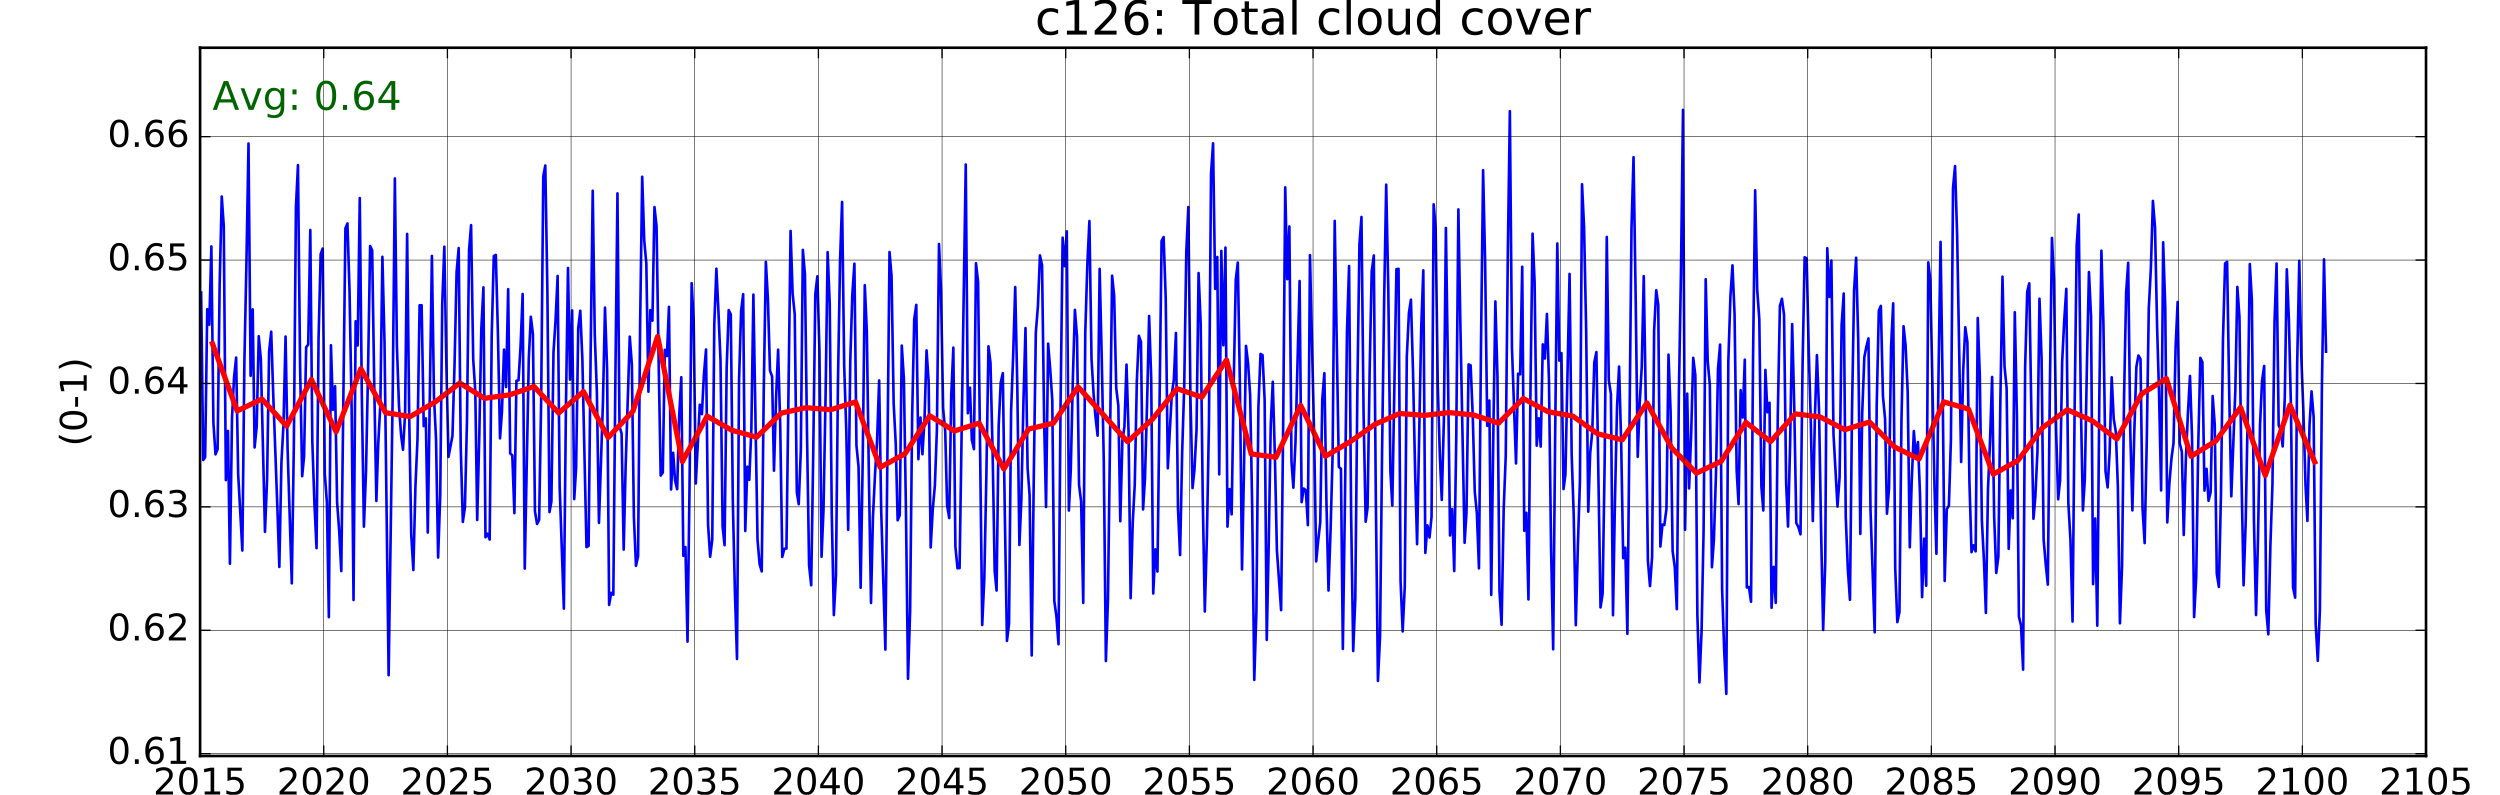 <?xml version="1.0" encoding="utf-8" standalone="no"?>
<!DOCTYPE svg PUBLIC "-//W3C//DTD SVG 1.1//EN"
  "http://www.w3.org/Graphics/SVG/1.1/DTD/svg11.dtd">
<!-- Created with matplotlib (http://matplotlib.org/) -->
<svg height="302pt" version="1.1" viewBox="0 0 950 302" width="950pt" xmlns="http://www.w3.org/2000/svg" xmlns:xlink="http://www.w3.org/1999/xlink">
 <defs>
  <style type="text/css">
*{stroke-linecap:butt;stroke-linejoin:round;stroke-miterlimit:100000;}
  </style>
 </defs>
 <g id="figure_1">
  <g id="patch_1">
   <path d="M 0 302.4 
L 950.4 302.4 
L 950.4 0 
L 0 0 
z
" style="fill:#ffffff;"/>
  </g>
  <g id="axes_1">
   <g id="patch_2">
    <path d="M 76.032 287.28 
L 921.888 287.28 
L 921.888 18.144 
L 76.032 18.144 
z
" style="fill:#ffffff;"/>
   </g>
   <g id="line2d_1">
    <path clip-path="url(#p9c4654f7d8)" d="M 76.431 111.151 
L 77.229 174.798 
L 77.95 173.792 
L 78.749 117.493 
L 79.521 123.388 
L 80.319 93.645 
L 81.092 160.552 
L 81.89 172.653 
L 82.688 170.72 
L 83.461 108.356 
L 84.259 74.677 
L 85.031 85.885 
L 85.828 182.447 
L 86.624 163.755 
L 87.369 214.216 
L 88.165 158.768 
L 88.936 143.463 
L 89.732 135.888 
L 90.502 180.093 
L 92.094 209.198 
L 92.864 137.695 
L 93.66 98.958 
L 94.431 54.538 
L 95.228 142.794 
L 96.026 117.576 
L 96.747 170.038 
L 97.545 162.083 
L 98.318 127.752 
L 99.116 136.383 
L 100.687 202.094 
L 101.485 182.425 
L 102.257 133.578 
L 103.056 126.025 
L 103.828 149.927 
L 105.425 193.606 
L 106.146 215.427 
L 106.944 175.713 
L 107.716 161.463 
L 108.514 127.887 
L 109.287 170.582 
L 110.883 221.674 
L 111.656 169.106 
L 112.454 78.642 
L 113.226 62.729 
L 114.025 138.632 
L 114.823 180.963 
L 115.544 173.511 
L 116.342 131.94 
L 117.115 130.954 
L 117.913 87.404 
L 118.685 167.881 
L 119.484 191.447 
L 120.282 208.297 
L 121.054 128.624 
L 121.852 96.552 
L 122.625 94.45 
L 123.422 180.051 
L 124.218 190.923 
L 124.963 234.514 
L 125.759 131.2 
L 126.529 155.717 
L 127.325 146.735 
L 128.096 190.783 
L 128.892 201.794 
L 129.688 217.004 
L 131.254 86.783 
L 132.024 84.894 
L 132.822 110.575 
L 133.62 155.569 
L 134.341 227.992 
L 135.139 122.085 
L 135.911 131.293 
L 136.71 75.265 
L 137.482 149.482 
L 138.28 200.124 
L 139.079 179.32 
L 139.851 141.228 
L 140.649 93.482 
L 141.422 95.129 
L 142.22 146.796 
L 143.018 190.357 
L 143.739 168.396 
L 144.537 153.641 
L 145.31 97.586 
L 146.108 129.825 
L 147.679 256.584 
L 149.249 147.787 
L 150.048 67.803 
L 150.82 131.411 
L 151.618 154.349 
L 152.417 165.36 
L 153.138 170.922 
L 153.936 157.286 
L 154.708 88.887 
L 155.506 159.056 
L 156.279 203.334 
L 157.077 216.61 
L 157.875 184.503 
L 158.648 166.941 
L 159.446 116.02 
L 160.218 115.992 
L 161.016 161.933 
L 161.812 158.99 
L 162.556 202.357 
L 164.123 97.251 
L 164.919 150.958 
L 165.689 166.78 
L 166.485 211.857 
L 167.281 188.467 
L 168.052 115.442 
L 168.848 93.747 
L 169.618 138.446 
L 170.415 173.642 
L 171.934 165.669 
L 172.733 138.319 
L 173.505 103.384 
L 174.303 94.263 
L 175.076 169.998 
L 175.874 198.333 
L 176.672 192.756 
L 177.445 160.2 
L 178.243 95.087 
L 179.015 85.556 
L 179.814 136.419 
L 180.612 148.722 
L 181.333 197.597 
L 182.131 165.587 
L 182.903 124.947 
L 183.702 109.191 
L 184.474 204.145 
L 185.272 202.797 
L 186.071 205.027 
L 186.843 127.765 
L 187.641 97.302 
L 188.414 96.863 
L 189.212 126.845 
L 190.01 166.571 
L 190.731 156.496 
L 191.529 132.849 
L 192.302 147.067 
L 193.1 109.873 
L 193.872 172.282 
L 194.671 173.032 
L 195.469 194.987 
L 196.241 144.72 
L 197.04 144.505 
L 197.812 131.553 
L 198.609 111.71 
L 199.405 216.067 
L 200.946 136.042 
L 201.716 120.362 
L 202.512 127.01 
L 203.283 194.285 
L 204.079 199.102 
L 204.875 197.546 
L 205.645 151.673 
L 206.441 67.035 
L 207.212 62.895 
L 208.009 110.793 
L 208.807 194.579 
L 209.528 190.586 
L 210.326 133.801 
L 211.099 121.91 
L 211.897 104.862 
L 212.669 184.898 
L 214.266 231.276 
L 215.038 155.928 
L 215.836 101.825 
L 216.609 144.251 
L 217.407 117.968 
L 218.205 189.652 
L 218.926 177.764 
L 219.725 124.725 
L 220.497 118.09 
L 221.295 136.286 
L 222.866 207.895 
L 223.664 207.426 
L 224.437 134.722 
L 225.235 72.488 
L 226.007 127.07 
L 226.806 148.863 
L 227.604 198.701 
L 229.123 152.586 
L 229.895 116.883 
L 230.694 140.163 
L 231.466 229.863 
L 232.264 225.286 
L 233.063 225.99 
L 233.835 144.508 
L 234.633 73.486 
L 235.406 162 
L 236.203 164.731 
L 236.999 208.846 
L 237.744 177.205 
L 239.31 127.93 
L 240.106 138.539 
L 240.876 196.507 
L 241.672 215.012 
L 242.468 211.326 
L 243.239 123.847 
L 244.035 67.169 
L 244.805 91.338 
L 245.602 100.097 
L 246.401 148.85 
L 247.122 117.843 
L 247.92 121.876 
L 248.692 78.687 
L 249.49 85.924 
L 250.263 136.235 
L 251.061 180.713 
L 251.859 179.564 
L 252.632 132.942 
L 253.43 135.302 
L 254.202 116.595 
L 255.001 186.009 
L 255.799 172.056 
L 256.52 182.53 
L 257.318 185.888 
L 258.091 157.996 
L 258.889 143.342 
L 259.661 211.202 
L 260.46 207.882 
L 261.258 243.819 
L 262.03 183.955 
L 262.828 107.602 
L 263.601 122.3 
L 264.399 183.722 
L 265.918 153.798 
L 266.717 157.371 
L 267.489 142.388 
L 268.287 132.814 
L 269.06 199.227 
L 269.858 211.558 
L 270.656 205.036 
L 271.429 123.332 
L 272.227 102.11 
L 272.999 118.187 
L 273.796 137.123 
L 274.592 200.111 
L 275.337 207.174 
L 276.133 139.795 
L 276.904 117.847 
L 277.7 119.479 
L 278.47 190.498 
L 279.266 225.005 
L 280.062 250.403 
L 280.832 144.589 
L 281.628 118.111 
L 282.399 111.774 
L 283.196 201.776 
L 283.994 177.335 
L 284.715 182.341 
L 285.513 162.949 
L 286.286 111.94 
L 287.856 205.075 
L 288.655 214.423 
L 289.453 217.129 
L 290.225 148.438 
L 291.024 99.503 
L 291.796 113.428 
L 292.594 140.825 
L 293.393 143.049 
L 294.114 178.854 
L 294.912 151.06 
L 295.684 132.886 
L 296.482 161.686 
L 297.255 211.631 
L 298.053 208.534 
L 298.851 208.434 
L 300.422 87.757 
L 301.194 111.519 
L 301.993 119.396 
L 302.791 187.009 
L 303.512 191.588 
L 304.31 171.235 
L 305.083 94.959 
L 305.881 104.32 
L 306.653 164.052 
L 307.452 214.856 
L 308.25 222.403 
L 309.022 172.396 
L 309.82 111.724 
L 310.593 105.004 
L 311.39 133.378 
L 312.186 211.555 
L 312.931 193.562 
L 313.727 149.842 
L 314.497 95.822 
L 315.293 115.548 
L 316.064 195.002 
L 316.86 233.726 
L 317.656 218.847 
L 318.426 145.21 
L 319.222 98.97 
L 319.992 76.743 
L 320.79 139 
L 321.588 163.646 
L 322.309 201.33 
L 323.107 136.906 
L 323.879 112 
L 324.678 100.19 
L 325.45 169.295 
L 326.248 177.402 
L 327.047 223.339 
L 327.819 175.522 
L 328.617 108.37 
L 329.39 125.74 
L 330.188 181.808 
L 330.986 229.12 
L 331.707 196.72 
L 332.505 180.334 
L 333.278 167.531 
L 334.076 144.561 
L 334.848 193.836 
L 336.445 246.845 
L 338.016 95.765 
L 338.788 104.908 
L 339.586 153.21 
L 340.385 168.674 
L 341.106 197.713 
L 341.904 195.73 
L 342.676 131.331 
L 343.474 143.899 
L 344.247 193.367 
L 345.045 257.933 
L 345.843 232.181 
L 346.616 158.048 
L 347.414 121.317 
L 348.186 115.856 
L 348.984 174.488 
L 349.78 158.669 
L 350.524 172.603 
L 351.32 159.253 
L 352.091 133.15 
L 352.887 145.096 
L 353.657 208.015 
L 354.453 193.532 
L 355.249 184.545 
L 356.02 163.297 
L 356.816 92.716 
L 357.586 110.472 
L 358.383 155.17 
L 359.181 163.883 
L 359.902 192.008 
L 360.701 196.866 
L 361.473 150.161 
L 362.271 132.108 
L 363.044 207.602 
L 363.842 215.917 
L 364.64 215.886 
L 366.211 111.975 
L 366.983 62.509 
L 367.782 157.028 
L 368.58 147.317 
L 369.301 167.14 
L 370.099 170.674 
L 370.871 100.024 
L 371.67 107.126 
L 373.24 237.489 
L 374.039 219.924 
L 374.811 181.142 
L 375.609 131.59 
L 376.382 137.84 
L 377.18 171.09 
L 377.978 216.948 
L 378.699 224.406 
L 379.497 161.765 
L 380.27 145.394 
L 381.068 141.803 
L 381.84 196.186 
L 382.639 243.538 
L 383.437 236.949 
L 384.209 156.389 
L 385.008 134.832 
L 385.78 109.075 
L 386.577 147.11 
L 387.373 207.079 
L 388.118 189.775 
L 388.914 152.477 
L 389.684 124.674 
L 390.48 177.766 
L 391.251 188.228 
L 392.047 249.073 
L 392.843 180.519 
L 393.613 126.288 
L 394.409 116.344 
L 395.18 97.059 
L 395.977 100.724 
L 396.775 160.242 
L 397.496 192.67 
L 398.294 130.578 
L 399.067 140.194 
L 399.865 151.958 
L 400.637 228.4 
L 401.436 234.188 
L 402.234 244.807 
L 403.006 154.536 
L 403.804 90.314 
L 404.577 101.141 
L 405.375 87.909 
L 406.173 194.002 
L 406.894 178.681 
L 407.693 143.516 
L 408.465 117.751 
L 409.263 127.843 
L 410.036 184.254 
L 410.834 190.681 
L 411.632 229.102 
L 412.405 126.23 
L 413.203 100.091 
L 413.975 83.994 
L 414.774 136.245 
L 415.572 149.873 
L 416.293 158.528 
L 417.091 165.556 
L 417.863 102.156 
L 418.662 136.194 
L 419.434 175.173 
L 420.232 251.182 
L 421.031 227.618 
L 422.601 104.769 
L 423.374 112.255 
L 424.171 147.481 
L 424.967 154.148 
L 425.712 198.082 
L 426.508 167.473 
L 427.278 162.202 
L 428.074 138.546 
L 428.844 163.99 
L 429.64 227.293 
L 430.436 198.613 
L 431.207 184.126 
L 432.003 144.549 
L 432.773 127.584 
L 433.57 129.943 
L 434.369 193.587 
L 435.09 181.81 
L 435.888 153.232 
L 436.66 120.077 
L 437.458 143.9 
L 438.231 225.521 
L 439.029 208.766 
L 439.827 217.185 
L 441.398 91.523 
L 442.17 90.086 
L 442.969 113.254 
L 443.767 177.942 
L 445.286 149.68 
L 446.059 144.276 
L 446.857 126.532 
L 447.629 193.079 
L 448.428 210.917 
L 449.226 171.797 
L 449.998 146.805 
L 450.796 95.553 
L 451.569 78.661 
L 452.367 151.021 
L 453.165 185.449 
L 453.886 178.634 
L 454.685 163.327 
L 455.457 103.756 
L 456.255 122.895 
L 457.028 188.395 
L 457.826 232.373 
L 458.624 203.853 
L 459.397 160.696 
L 460.195 66.016 
L 460.967 54.462 
L 461.764 109.789 
L 462.56 97.662 
L 463.305 180.255 
L 464.101 95.355 
L 464.872 131.184 
L 465.668 94.076 
L 466.438 200.12 
L 467.234 185.859 
L 468.03 195.448 
L 468.8 145.718 
L 469.596 106.284 
L 470.367 99.761 
L 471.164 146.537 
L 471.962 216.376 
L 472.683 180.042 
L 473.481 131.434 
L 474.254 137.901 
L 475.052 150.032 
L 475.824 192.364 
L 476.623 258.36 
L 477.421 232.695 
L 478.193 154.713 
L 478.992 134.495 
L 479.764 134.947 
L 480.562 152.039 
L 481.361 243.149 
L 482.082 208.178 
L 482.88 161.458 
L 483.652 145.082 
L 484.45 173.14 
L 485.223 209.065 
L 486.819 231.862 
L 487.592 162.59 
L 488.39 71.195 
L 489.162 106.086 
L 489.961 86.045 
L 490.759 175.361 
L 491.48 185.311 
L 492.278 168.189 
L 493.849 106.788 
L 494.621 190.81 
L 495.42 185.652 
L 496.218 186.292 
L 496.99 199.541 
L 497.788 96.939 
L 499.358 165.016 
L 500.154 213.336 
L 500.899 205.548 
L 501.695 198.477 
L 502.465 151.713 
L 503.261 141.81 
L 504.032 190.001 
L 504.828 224.396 
L 505.624 201.182 
L 506.394 172.604 
L 507.19 83.945 
L 508.758 177.435 
L 509.556 178.141 
L 510.277 246.578 
L 511.075 190.971 
L 511.847 126.203 
L 512.646 101.088 
L 513.418 194.889 
L 514.216 247.374 
L 515.015 227.442 
L 515.787 149.046 
L 516.585 92.804 
L 517.358 82.452 
L 518.156 157.055 
L 518.954 198.245 
L 519.675 192.906 
L 520.473 140.605 
L 521.246 103.123 
L 522.044 97.079 
L 522.816 189.846 
L 523.615 258.738 
L 524.413 241.915 
L 525.185 171.835 
L 525.984 113.427 
L 526.756 70.166 
L 527.554 109.924 
L 528.353 179.215 
L 529.074 192.107 
L 530.644 102.3 
L 531.442 102.158 
L 532.215 220.822 
L 533.013 239.935 
L 533.811 222.929 
L 534.584 135.527 
L 535.382 118.981 
L 536.154 113.877 
L 536.952 141.5 
L 537.748 179.57 
L 538.492 206.784 
L 540.059 124.767 
L 540.855 102.735 
L 541.625 210.11 
L 542.421 199.652 
L 543.217 204.25 
L 543.988 196.381 
L 544.784 77.646 
L 545.554 86.895 
L 546.351 146.462 
L 547.149 173.278 
L 547.87 189.966 
L 548.669 159.846 
L 549.441 86.622 
L 550.239 141.983 
L 551.012 203.479 
L 551.81 193.43 
L 552.608 216.987 
L 553.381 165.935 
L 554.179 79.571 
L 554.951 123.789 
L 556.548 206.255 
L 557.269 194.648 
L 558.067 138.481 
L 558.839 138.819 
L 559.638 157.89 
L 560.41 186.782 
L 561.208 195.058 
L 562.007 215.974 
L 562.779 131.125 
L 563.577 64.661 
L 564.35 100.001 
L 565.148 161.807 
L 565.946 152.203 
L 566.667 226.063 
L 567.465 164.708 
L 568.238 114.546 
L 569.036 143.187 
L 569.808 224.73 
L 570.607 237.405 
L 571.405 193.399 
L 572.177 173.353 
L 572.976 95.802 
L 573.748 42.251 
L 574.545 132.202 
L 576.086 176.11 
L 576.882 141.991 
L 577.652 142.26 
L 578.448 101.373 
L 579.219 201.714 
L 580.015 194.862 
L 580.811 227.781 
L 581.581 147.961 
L 582.377 88.795 
L 583.148 107.351 
L 583.945 169.357 
L 584.743 158.955 
L 585.464 169.699 
L 586.262 130.864 
L 587.035 136.238 
L 587.833 119.297 
L 588.605 144.502 
L 589.404 208.351 
L 590.202 246.726 
L 590.974 163.979 
L 591.772 92.526 
L 592.545 137.028 
L 593.343 134.178 
L 594.141 185.851 
L 594.862 180.216 
L 596.433 104.079 
L 597.231 172.634 
L 598.004 195.432 
L 598.802 237.558 
L 599.6 207.134 
L 600.373 182.937 
L 601.171 70.01 
L 601.943 86.215 
L 602.742 125.5 
L 603.54 194.428 
L 604.261 172.305 
L 605.059 164.224 
L 605.831 137.766 
L 606.63 133.782 
L 608.2 230.826 
L 608.999 225.554 
L 609.771 175.296 
L 610.569 90.058 
L 611.342 144.453 
L 612.139 149.664 
L 612.935 233.804 
L 613.68 190.421 
L 614.476 154.529 
L 615.246 139.298 
L 616.042 168.118 
L 616.812 212.084 
L 617.608 208.124 
L 618.404 240.847 
L 619.971 86.606 
L 620.741 59.741 
L 621.538 112.165 
L 622.337 173.597 
L 623.058 153.674 
L 623.856 139.463 
L 624.628 104.933 
L 625.426 154.44 
L 626.199 213.062 
L 626.997 222.711 
L 627.795 211.667 
L 628.568 125.504 
L 629.366 110.275 
L 630.138 115.887 
L 630.937 207.67 
L 631.735 199.342 
L 632.456 199.477 
L 633.254 193.342 
L 634.027 134.765 
L 634.825 156.338 
L 635.597 209.419 
L 636.396 215.342 
L 637.194 231.485 
L 637.966 149.869 
L 638.764 103.624 
L 639.537 41.749 
L 640.335 201.326 
L 641.133 149.603 
L 641.854 185.596 
L 642.653 164.388 
L 643.425 135.977 
L 644.223 142.573 
L 644.996 233.532 
L 645.794 259.312 
L 646.592 239.855 
L 647.365 201.594 
L 648.163 106.101 
L 648.935 137.35 
L 649.732 146.178 
L 650.528 215.548 
L 651.273 205.229 
L 652.069 180.283 
L 652.84 140.19 
L 653.636 130.94 
L 654.406 223.811 
L 655.202 247.492 
L 655.998 263.675 
L 656.768 137.105 
L 657.564 112.605 
L 658.335 100.832 
L 659.132 119.299 
L 659.93 178.839 
L 660.651 191.552 
L 661.449 148.272 
L 662.222 158.672 
L 663.02 136.665 
L 663.792 223.253 
L 664.591 223.033 
L 665.389 228.671 
L 666.161 135.626 
L 666.96 72.298 
L 667.732 109.996 
L 668.53 121.227 
L 669.329 184.873 
L 670.05 193.98 
L 670.848 140.578 
L 671.62 156.672 
L 672.418 153.051 
L 673.191 230.957 
L 673.989 215.429 
L 674.787 229.096 
L 675.56 157.788 
L 676.358 116.287 
L 677.13 113.542 
L 677.929 119.569 
L 678.727 183.429 
L 679.448 200.088 
L 680.246 168.508 
L 681.019 123.146 
L 681.817 154.706 
L 682.589 198.732 
L 683.388 200.284 
L 684.186 203.045 
L 684.958 139.773 
L 685.756 97.762 
L 686.529 98.173 
L 687.326 133.48 
L 688.122 161.11 
L 688.867 197.986 
L 689.663 158.22 
L 690.433 134.942 
L 691.229 155.727 
L 692 200.731 
L 692.796 239.373 
L 693.592 213.582 
L 694.362 94.318 
L 695.158 112.835 
L 695.928 99.034 
L 696.726 164.932 
L 698.245 192.496 
L 699.043 181.275 
L 699.815 123.473 
L 700.614 111.544 
L 701.386 196.483 
L 702.184 216.399 
L 702.983 227.923 
L 703.755 156.623 
L 704.553 110.299 
L 705.326 97.947 
L 706.124 129.022 
L 706.922 202.88 
L 707.643 156.922 
L 708.441 135.772 
L 709.214 131.773 
L 710.012 128.59 
L 710.784 193.554 
L 712.381 240.29 
L 713.153 153.742 
L 713.952 118.064 
L 714.724 116.232 
L 715.522 150.63 
L 716.321 159.122 
L 717.042 195.199 
L 717.84 185.434 
L 718.612 131.705 
L 719.41 115.271 
L 720.183 216.008 
L 720.981 236.409 
L 721.779 232.659 
L 722.552 159.974 
L 723.35 123.966 
L 724.122 131.26 
L 724.92 148.93 
L 725.716 207.967 
L 726.46 182.593 
L 727.256 163.804 
L 728.027 173.814 
L 728.823 167.962 
L 729.593 187.608 
L 730.389 226.907 
L 731.185 204.676 
L 731.956 222.568 
L 732.752 99.697 
L 733.522 106.487 
L 735.117 185.459 
L 735.838 210.421 
L 736.637 142.336 
L 737.409 91.929 
L 738.207 147.194 
L 738.98 220.756 
L 739.778 193.473 
L 740.576 192.107 
L 741.349 167.127 
L 742.147 71.425 
L 742.919 63.108 
L 743.718 89.802 
L 745.237 175.552 
L 746.035 140.426 
L 746.807 124.363 
L 747.606 129.993 
L 748.378 183.002 
L 749.176 209.812 
L 749.975 207.214 
L 750.747 209.511 
L 751.545 120.832 
L 752.318 142.505 
L 753.116 197.797 
L 753.914 213.342 
L 754.635 232.911 
L 755.433 186.021 
L 756.206 167.548 
L 757.004 143.251 
L 757.776 196.183 
L 758.575 217.722 
L 759.373 211.53 
L 760.145 151.674 
L 760.944 105.139 
L 761.716 139.219 
L 762.513 147.453 
L 763.309 208.56 
L 764.054 186.355 
L 764.85 196.951 
L 765.62 118.656 
L 766.416 157.807 
L 767.187 234.339 
L 767.983 237.596 
L 768.779 254.461 
L 769.549 139.462 
L 770.345 110.912 
L 771.116 107.667 
L 771.913 156.407 
L 772.711 197.14 
L 773.432 188.772 
L 774.23 171.462 
L 775.003 113.505 
L 775.801 136.291 
L 776.573 204.965 
L 777.372 214.34 
L 778.17 222.145 
L 778.942 147.647 
L 779.74 90.415 
L 780.513 106.201 
L 781.311 163.312 
L 782.109 189.737 
L 782.83 182.514 
L 783.629 137.327 
L 784.401 121.819 
L 785.199 109.767 
L 785.972 191.097 
L 786.77 205.174 
L 787.568 236.179 
L 788.341 156.849 
L 789.139 93.24 
L 789.911 81.507 
L 790.71 153.239 
L 791.508 193.966 
L 792.229 182.201 
L 793.027 138.922 
L 793.799 103.389 
L 794.598 120.317 
L 795.37 221.967 
L 796.168 197.027 
L 796.967 237.759 
L 797.739 150.887 
L 798.537 95.269 
L 799.31 123.579 
L 800.107 179.176 
L 800.903 185.228 
L 801.648 172.02 
L 802.444 143.379 
L 803.214 159.123 
L 804.01 164.124 
L 804.78 184.687 
L 805.576 236.847 
L 806.372 215.214 
L 807.143 150.843 
L 807.939 111.127 
L 808.709 99.862 
L 809.506 163.966 
L 810.305 193.943 
L 811.026 164.469 
L 811.824 139.38 
L 812.596 135.093 
L 813.394 136.442 
L 814.167 193.201 
L 814.965 206.384 
L 815.763 167.817 
L 816.536 117.315 
L 817.334 101.865 
L 818.106 76.352 
L 818.905 86.436 
L 819.703 124.439 
L 820.424 149.051 
L 821.222 186.367 
L 821.995 92.075 
L 822.793 116.761 
L 823.565 198.531 
L 824.364 183.646 
L 825.162 174.112 
L 825.934 168.333 
L 826.732 131.814 
L 827.505 114.764 
L 828.303 168.475 
L 829.101 171.721 
L 829.822 203.299 
L 830.621 174.675 
L 831.393 157.31 
L 832.191 142.868 
L 832.964 165.844 
L 833.762 234.476 
L 834.56 219.453 
L 835.333 169.152 
L 836.131 135.994 
L 836.903 137.609 
L 837.7 186.419 
L 838.496 178.165 
L 839.241 190.296 
L 840.037 187.011 
L 840.808 150.496 
L 841.604 161.33 
L 842.374 217.941 
L 843.17 223.035 
L 843.966 187.976 
L 844.736 128.725 
L 845.532 100.091 
L 846.303 99.465 
L 847.1 149.325 
L 847.898 188.618 
L 849.417 148.6 
L 850.19 109.031 
L 850.988 120.424 
L 851.76 180.517 
L 852.559 222.423 
L 853.357 198.61 
L 854.129 157.58 
L 854.928 100.343 
L 855.7 113.918 
L 856.498 197.507 
L 857.297 233.702 
L 858.018 205.4 
L 858.816 161.268 
L 859.588 144.684 
L 860.386 139.056 
L 861.159 231.732 
L 861.957 241.029 
L 862.755 207.111 
L 863.528 184.091 
L 864.326 122.146 
L 865.098 100.123 
L 865.897 161.677 
L 866.695 163.358 
L 867.416 169.646 
L 868.214 151.175 
L 868.987 102.338 
L 869.785 121.759 
L 870.557 154.552 
L 871.356 223.162 
L 872.154 227.105 
L 872.926 138.26 
L 873.724 99.136 
L 874.497 135.402 
L 875.295 156.604 
L 876.093 184.312 
L 876.814 197.941 
L 877.613 161.594 
L 878.385 148.714 
L 879.183 158.464 
L 879.956 237.059 
L 880.754 251.097 
L 881.552 232.037 
L 882.325 146.745 
L 883.123 98.527 
L 883.895 133.634 
L 883.895 133.634 
" style="fill:none;stroke:#0000ff;stroke-linecap:square;"/>
   </g>
   <g id="line2d_2">
    <path clip-path="url(#p9c4654f7d8)" d="M 80.731 130.593 
L 90.13 156.163 
L 99.528 151.635 
L 108.926 161.909 
L 118.325 144.221 
L 127.723 164.104 
L 137.122 140.129 
L 146.52 156.834 
L 155.918 158.272 
L 165.317 152.797 
L 174.715 145.556 
L 184.114 151.364 
L 193.512 150.065 
L 202.91 146.87 
L 212.309 156.926 
L 221.707 148.795 
L 231.106 166.234 
L 240.504 156.308 
L 249.902 127.886 
L 259.301 175.382 
L 268.699 158.152 
L 278.098 163.492 
L 287.496 166.121 
L 296.894 156.97 
L 306.293 154.912 
L 315.691 155.684 
L 325.09 152.728 
L 334.488 177.587 
L 343.886 172.438 
L 353.285 157.986 
L 362.683 163.765 
L 372.082 160.812 
L 381.48 178.198 
L 390.878 163.033 
L 400.277 160.813 
L 409.675 147.005 
L 419.074 157.42 
L 428.472 167.841 
L 437.87 159.357 
L 447.269 147.696 
L 456.667 150.906 
L 466.066 136.793 
L 475.464 172.491 
L 484.862 173.745 
L 494.261 154.09 
L 503.659 173.373 
L 513.058 167.869 
L 522.456 161.245 
L 531.854 157.136 
L 541.253 157.848 
L 550.651 156.779 
L 560.05 157.709 
L 569.448 160.788 
L 578.846 151.444 
L 588.245 156.46 
L 597.643 158.094 
L 607.042 164.833 
L 616.44 167.136 
L 625.838 153.115 
L 635.237 170.202 
L 644.635 179.767 
L 654.034 175.324 
L 663.432 160.515 
L 672.83 167.79 
L 682.229 157.268 
L 691.627 158.445 
L 701.026 163.279 
L 710.424 160.354 
L 719.822 169.803 
L 729.221 174.418 
L 738.619 152.71 
L 748.018 155.442 
L 757.416 180.195 
L 766.814 175.018 
L 776.213 162.441 
L 785.611 155.71 
L 795.01 159.877 
L 804.408 166.802 
L 813.806 149.686 
L 823.205 143.861 
L 832.603 173.406 
L 842.002 167.579 
L 851.4 154.823 
L 860.798 180.654 
L 870.197 153.964 
L 879.595 175.561 
" style="fill:none;stroke:#ff0000;stroke-linecap:square;stroke-width:2.0;"/>
   </g>
   <g id="patch_3">
    <path d="M 76.032 18.144 
L 921.888 18.144 
" style="fill:none;stroke:#000000;stroke-linecap:square;stroke-linejoin:miter;"/>
   </g>
   <g id="patch_4">
    <path d="M 921.888 287.28 
L 921.888 18.144 
" style="fill:none;stroke:#000000;stroke-linecap:square;stroke-linejoin:miter;"/>
   </g>
   <g id="patch_5">
    <path d="M 76.032 287.28 
L 921.888 287.28 
" style="fill:none;stroke:#000000;stroke-linecap:square;stroke-linejoin:miter;"/>
   </g>
   <g id="patch_6">
    <path d="M 76.032 287.28 
L 76.032 18.144 
" style="fill:none;stroke:#000000;stroke-linecap:square;stroke-linejoin:miter;"/>
   </g>
   <g id="matplotlib.axis_1">
    <g id="xtick_1">
     <g id="line2d_3">
      <path clip-path="url(#p9c4654f7d8)" d="M 76.032 287.28 
L 76.032 18.144 
" style="fill:none;stroke:#000000;stroke-linecap:square;stroke-width:0.2;"/>
     </g>
     <g id="line2d_4">
      <defs>
       <path d="M 0 0 
L 0 -4 
" id="m09cff54f76" style="stroke:#000000;stroke-width:0.5;"/>
      </defs>
      <g>
       <use style="stroke:#000000;stroke-width:0.5;" x="76.032" xlink:href="#m09cff54f76" y="287.28"/>
      </g>
     </g>
     <g id="line2d_5">
      <defs>
       <path d="M 0 0 
L 0 4 
" id="mef1d624f26" style="stroke:#000000;stroke-width:0.5;"/>
      </defs>
      <g>
       <use style="stroke:#000000;stroke-width:0.5;" x="76.032" xlink:href="#mef1d624f26" y="18.144"/>
      </g>
     </g>
     <g id="text_1">
      <!-- 2015 -->
      <defs>
       <path d="M 19.188 8.297 
L 53.609 8.297 
L 53.609 0 
L 7.328 0 
L 7.328 8.297 
Q 12.938 14.109 22.625 23.891 
Q 32.328 33.688 34.812 36.531 
Q 39.547 41.844 41.422 45.531 
Q 43.312 49.219 43.312 52.781 
Q 43.312 58.594 39.234 62.25 
Q 35.156 65.922 28.609 65.922 
Q 23.969 65.922 18.812 64.312 
Q 13.672 62.703 7.812 59.422 
L 7.812 69.391 
Q 13.766 71.781 18.938 73 
Q 24.125 74.219 28.422 74.219 
Q 39.75 74.219 46.484 68.547 
Q 53.219 62.891 53.219 53.422 
Q 53.219 48.922 51.531 44.891 
Q 49.859 40.875 45.406 35.406 
Q 44.188 33.984 37.641 27.219 
Q 31.109 20.453 19.188 8.297 
" id="BitstreamVeraSans-Roman-32"/>
       <path d="M 31.781 66.406 
Q 24.172 66.406 20.328 58.906 
Q 16.5 51.422 16.5 36.375 
Q 16.5 21.391 20.328 13.891 
Q 24.172 6.391 31.781 6.391 
Q 39.453 6.391 43.281 13.891 
Q 47.125 21.391 47.125 36.375 
Q 47.125 51.422 43.281 58.906 
Q 39.453 66.406 31.781 66.406 
M 31.781 74.219 
Q 44.047 74.219 50.516 64.516 
Q 56.984 54.828 56.984 36.375 
Q 56.984 17.969 50.516 8.266 
Q 44.047 -1.422 31.781 -1.422 
Q 19.531 -1.422 13.062 8.266 
Q 6.594 17.969 6.594 36.375 
Q 6.594 54.828 13.062 64.516 
Q 19.531 74.219 31.781 74.219 
" id="BitstreamVeraSans-Roman-30"/>
       <path d="M 12.406 8.297 
L 28.516 8.297 
L 28.516 63.922 
L 10.984 60.406 
L 10.984 69.391 
L 28.422 72.906 
L 38.281 72.906 
L 38.281 8.297 
L 54.391 8.297 
L 54.391 0 
L 12.406 0 
z
" id="BitstreamVeraSans-Roman-31"/>
       <path d="M 10.797 72.906 
L 49.516 72.906 
L 49.516 64.594 
L 19.828 64.594 
L 19.828 46.734 
Q 21.969 47.469 24.109 47.828 
Q 26.266 48.188 28.422 48.188 
Q 40.625 48.188 47.75 41.5 
Q 54.891 34.812 54.891 23.391 
Q 54.891 11.625 47.562 5.094 
Q 40.234 -1.422 26.906 -1.422 
Q 22.312 -1.422 17.547 -0.641 
Q 12.797 0.141 7.719 1.703 
L 7.719 11.625 
Q 12.109 9.234 16.797 8.062 
Q 21.484 6.891 26.703 6.891 
Q 35.156 6.891 40.078 11.328 
Q 45.016 15.766 45.016 23.391 
Q 45.016 31 40.078 35.438 
Q 35.156 39.891 26.703 39.891 
Q 22.75 39.891 18.812 39.016 
Q 14.891 38.141 10.797 36.281 
z
" id="BitstreamVeraSans-Roman-35"/>
      </defs>
      <g transform="translate(58.217 301.918)scale(0.14 -0.14)">
       <use xlink:href="#BitstreamVeraSans-Roman-32"/>
       <use x="63.623" xlink:href="#BitstreamVeraSans-Roman-30"/>
       <use x="127.246" xlink:href="#BitstreamVeraSans-Roman-31"/>
       <use x="190.869" xlink:href="#BitstreamVeraSans-Roman-35"/>
      </g>
     </g>
    </g>
    <g id="xtick_2">
     <g id="line2d_6">
      <path clip-path="url(#p9c4654f7d8)" d="M 123.024 287.28 
L 123.024 18.144 
" style="fill:none;stroke:#000000;stroke-linecap:square;stroke-width:0.2;"/>
     </g>
     <g id="line2d_7">
      <g>
       <use style="stroke:#000000;stroke-width:0.5;" x="123.024" xlink:href="#m09cff54f76" y="287.28"/>
      </g>
     </g>
     <g id="line2d_8">
      <g>
       <use style="stroke:#000000;stroke-width:0.5;" x="123.024" xlink:href="#mef1d624f26" y="18.144"/>
      </g>
     </g>
     <g id="text_2">
      <!-- 2020 -->
      <g transform="translate(105.209 301.918)scale(0.14 -0.14)">
       <use xlink:href="#BitstreamVeraSans-Roman-32"/>
       <use x="63.623" xlink:href="#BitstreamVeraSans-Roman-30"/>
       <use x="127.246" xlink:href="#BitstreamVeraSans-Roman-32"/>
       <use x="190.869" xlink:href="#BitstreamVeraSans-Roman-30"/>
      </g>
     </g>
    </g>
    <g id="xtick_3">
     <g id="line2d_9">
      <path clip-path="url(#p9c4654f7d8)" d="M 170.016 287.28 
L 170.016 18.144 
" style="fill:none;stroke:#000000;stroke-linecap:square;stroke-width:0.2;"/>
     </g>
     <g id="line2d_10">
      <g>
       <use style="stroke:#000000;stroke-width:0.5;" x="170.016" xlink:href="#m09cff54f76" y="287.28"/>
      </g>
     </g>
     <g id="line2d_11">
      <g>
       <use style="stroke:#000000;stroke-width:0.5;" x="170.016" xlink:href="#mef1d624f26" y="18.144"/>
      </g>
     </g>
     <g id="text_3">
      <!-- 2025 -->
      <g transform="translate(152.201 301.918)scale(0.14 -0.14)">
       <use xlink:href="#BitstreamVeraSans-Roman-32"/>
       <use x="63.623" xlink:href="#BitstreamVeraSans-Roman-30"/>
       <use x="127.246" xlink:href="#BitstreamVeraSans-Roman-32"/>
       <use x="190.869" xlink:href="#BitstreamVeraSans-Roman-35"/>
      </g>
     </g>
    </g>
    <g id="xtick_4">
     <g id="line2d_12">
      <path clip-path="url(#p9c4654f7d8)" d="M 217.008 287.28 
L 217.008 18.144 
" style="fill:none;stroke:#000000;stroke-linecap:square;stroke-width:0.2;"/>
     </g>
     <g id="line2d_13">
      <g>
       <use style="stroke:#000000;stroke-width:0.5;" x="217.008" xlink:href="#m09cff54f76" y="287.28"/>
      </g>
     </g>
     <g id="line2d_14">
      <g>
       <use style="stroke:#000000;stroke-width:0.5;" x="217.008" xlink:href="#mef1d624f26" y="18.144"/>
      </g>
     </g>
     <g id="text_4">
      <!-- 2030 -->
      <defs>
       <path d="M 40.578 39.312 
Q 47.656 37.797 51.625 33 
Q 55.609 28.219 55.609 21.188 
Q 55.609 10.406 48.188 4.484 
Q 40.766 -1.422 27.094 -1.422 
Q 22.516 -1.422 17.656 -0.516 
Q 12.797 0.391 7.625 2.203 
L 7.625 11.719 
Q 11.719 9.328 16.594 8.109 
Q 21.484 6.891 26.812 6.891 
Q 36.078 6.891 40.938 10.547 
Q 45.797 14.203 45.797 21.188 
Q 45.797 27.641 41.281 31.266 
Q 36.766 34.906 28.719 34.906 
L 20.219 34.906 
L 20.219 43.016 
L 29.109 43.016 
Q 36.375 43.016 40.234 45.922 
Q 44.094 48.828 44.094 54.297 
Q 44.094 59.906 40.109 62.906 
Q 36.141 65.922 28.719 65.922 
Q 24.656 65.922 20.016 65.031 
Q 15.375 64.156 9.812 62.312 
L 9.812 71.094 
Q 15.438 72.656 20.344 73.438 
Q 25.25 74.219 29.594 74.219 
Q 40.828 74.219 47.359 69.109 
Q 53.906 64.016 53.906 55.328 
Q 53.906 49.266 50.438 45.094 
Q 46.969 40.922 40.578 39.312 
" id="BitstreamVeraSans-Roman-33"/>
      </defs>
      <g transform="translate(199.193 301.918)scale(0.14 -0.14)">
       <use xlink:href="#BitstreamVeraSans-Roman-32"/>
       <use x="63.623" xlink:href="#BitstreamVeraSans-Roman-30"/>
       <use x="127.246" xlink:href="#BitstreamVeraSans-Roman-33"/>
       <use x="190.869" xlink:href="#BitstreamVeraSans-Roman-30"/>
      </g>
     </g>
    </g>
    <g id="xtick_5">
     <g id="line2d_15">
      <path clip-path="url(#p9c4654f7d8)" d="M 264 287.28 
L 264 18.144 
" style="fill:none;stroke:#000000;stroke-linecap:square;stroke-width:0.2;"/>
     </g>
     <g id="line2d_16">
      <g>
       <use style="stroke:#000000;stroke-width:0.5;" x="264.0" xlink:href="#m09cff54f76" y="287.28"/>
      </g>
     </g>
     <g id="line2d_17">
      <g>
       <use style="stroke:#000000;stroke-width:0.5;" x="264.0" xlink:href="#mef1d624f26" y="18.144"/>
      </g>
     </g>
     <g id="text_5">
      <!-- 2035 -->
      <g transform="translate(246.185 301.918)scale(0.14 -0.14)">
       <use xlink:href="#BitstreamVeraSans-Roman-32"/>
       <use x="63.623" xlink:href="#BitstreamVeraSans-Roman-30"/>
       <use x="127.246" xlink:href="#BitstreamVeraSans-Roman-33"/>
       <use x="190.869" xlink:href="#BitstreamVeraSans-Roman-35"/>
      </g>
     </g>
    </g>
    <g id="xtick_6">
     <g id="line2d_18">
      <path clip-path="url(#p9c4654f7d8)" d="M 310.992 287.28 
L 310.992 18.144 
" style="fill:none;stroke:#000000;stroke-linecap:square;stroke-width:0.2;"/>
     </g>
     <g id="line2d_19">
      <g>
       <use style="stroke:#000000;stroke-width:0.5;" x="310.992" xlink:href="#m09cff54f76" y="287.28"/>
      </g>
     </g>
     <g id="line2d_20">
      <g>
       <use style="stroke:#000000;stroke-width:0.5;" x="310.992" xlink:href="#mef1d624f26" y="18.144"/>
      </g>
     </g>
     <g id="text_6">
      <!-- 2040 -->
      <defs>
       <path d="M 37.797 64.312 
L 12.891 25.391 
L 37.797 25.391 
z
M 35.203 72.906 
L 47.609 72.906 
L 47.609 25.391 
L 58.016 25.391 
L 58.016 17.188 
L 47.609 17.188 
L 47.609 0 
L 37.797 0 
L 37.797 17.188 
L 4.891 17.188 
L 4.891 26.703 
z
" id="BitstreamVeraSans-Roman-34"/>
      </defs>
      <g transform="translate(293.177 301.918)scale(0.14 -0.14)">
       <use xlink:href="#BitstreamVeraSans-Roman-32"/>
       <use x="63.623" xlink:href="#BitstreamVeraSans-Roman-30"/>
       <use x="127.246" xlink:href="#BitstreamVeraSans-Roman-34"/>
       <use x="190.869" xlink:href="#BitstreamVeraSans-Roman-30"/>
      </g>
     </g>
    </g>
    <g id="xtick_7">
     <g id="line2d_21">
      <path clip-path="url(#p9c4654f7d8)" d="M 357.984 287.28 
L 357.984 18.144 
" style="fill:none;stroke:#000000;stroke-linecap:square;stroke-width:0.2;"/>
     </g>
     <g id="line2d_22">
      <g>
       <use style="stroke:#000000;stroke-width:0.5;" x="357.984" xlink:href="#m09cff54f76" y="287.28"/>
      </g>
     </g>
     <g id="line2d_23">
      <g>
       <use style="stroke:#000000;stroke-width:0.5;" x="357.984" xlink:href="#mef1d624f26" y="18.144"/>
      </g>
     </g>
     <g id="text_7">
      <!-- 2045 -->
      <g transform="translate(340.169 301.918)scale(0.14 -0.14)">
       <use xlink:href="#BitstreamVeraSans-Roman-32"/>
       <use x="63.623" xlink:href="#BitstreamVeraSans-Roman-30"/>
       <use x="127.246" xlink:href="#BitstreamVeraSans-Roman-34"/>
       <use x="190.869" xlink:href="#BitstreamVeraSans-Roman-35"/>
      </g>
     </g>
    </g>
    <g id="xtick_8">
     <g id="line2d_24">
      <path clip-path="url(#p9c4654f7d8)" d="M 404.976 287.28 
L 404.976 18.144 
" style="fill:none;stroke:#000000;stroke-linecap:square;stroke-width:0.2;"/>
     </g>
     <g id="line2d_25">
      <g>
       <use style="stroke:#000000;stroke-width:0.5;" x="404.976" xlink:href="#m09cff54f76" y="287.28"/>
      </g>
     </g>
     <g id="line2d_26">
      <g>
       <use style="stroke:#000000;stroke-width:0.5;" x="404.976" xlink:href="#mef1d624f26" y="18.144"/>
      </g>
     </g>
     <g id="text_8">
      <!-- 2050 -->
      <g transform="translate(387.161 301.918)scale(0.14 -0.14)">
       <use xlink:href="#BitstreamVeraSans-Roman-32"/>
       <use x="63.623" xlink:href="#BitstreamVeraSans-Roman-30"/>
       <use x="127.246" xlink:href="#BitstreamVeraSans-Roman-35"/>
       <use x="190.869" xlink:href="#BitstreamVeraSans-Roman-30"/>
      </g>
     </g>
    </g>
    <g id="xtick_9">
     <g id="line2d_27">
      <path clip-path="url(#p9c4654f7d8)" d="M 451.968 287.28 
L 451.968 18.144 
" style="fill:none;stroke:#000000;stroke-linecap:square;stroke-width:0.2;"/>
     </g>
     <g id="line2d_28">
      <g>
       <use style="stroke:#000000;stroke-width:0.5;" x="451.968" xlink:href="#m09cff54f76" y="287.28"/>
      </g>
     </g>
     <g id="line2d_29">
      <g>
       <use style="stroke:#000000;stroke-width:0.5;" x="451.968" xlink:href="#mef1d624f26" y="18.144"/>
      </g>
     </g>
     <g id="text_9">
      <!-- 2055 -->
      <g transform="translate(434.153 301.918)scale(0.14 -0.14)">
       <use xlink:href="#BitstreamVeraSans-Roman-32"/>
       <use x="63.623" xlink:href="#BitstreamVeraSans-Roman-30"/>
       <use x="127.246" xlink:href="#BitstreamVeraSans-Roman-35"/>
       <use x="190.869" xlink:href="#BitstreamVeraSans-Roman-35"/>
      </g>
     </g>
    </g>
    <g id="xtick_10">
     <g id="line2d_30">
      <path clip-path="url(#p9c4654f7d8)" d="M 498.96 287.28 
L 498.96 18.144 
" style="fill:none;stroke:#000000;stroke-linecap:square;stroke-width:0.2;"/>
     </g>
     <g id="line2d_31">
      <g>
       <use style="stroke:#000000;stroke-width:0.5;" x="498.96" xlink:href="#m09cff54f76" y="287.28"/>
      </g>
     </g>
     <g id="line2d_32">
      <g>
       <use style="stroke:#000000;stroke-width:0.5;" x="498.96" xlink:href="#mef1d624f26" y="18.144"/>
      </g>
     </g>
     <g id="text_10">
      <!-- 2060 -->
      <defs>
       <path d="M 33.016 40.375 
Q 26.375 40.375 22.484 35.828 
Q 18.609 31.297 18.609 23.391 
Q 18.609 15.531 22.484 10.953 
Q 26.375 6.391 33.016 6.391 
Q 39.656 6.391 43.531 10.953 
Q 47.406 15.531 47.406 23.391 
Q 47.406 31.297 43.531 35.828 
Q 39.656 40.375 33.016 40.375 
M 52.594 71.297 
L 52.594 62.312 
Q 48.875 64.062 45.094 64.984 
Q 41.312 65.922 37.594 65.922 
Q 27.828 65.922 22.672 59.328 
Q 17.531 52.734 16.797 39.406 
Q 19.672 43.656 24.016 45.922 
Q 28.375 48.188 33.594 48.188 
Q 44.578 48.188 50.953 41.516 
Q 57.328 34.859 57.328 23.391 
Q 57.328 12.156 50.688 5.359 
Q 44.047 -1.422 33.016 -1.422 
Q 20.359 -1.422 13.672 8.266 
Q 6.984 17.969 6.984 36.375 
Q 6.984 53.656 15.188 63.938 
Q 23.391 74.219 37.203 74.219 
Q 40.922 74.219 44.703 73.484 
Q 48.484 72.75 52.594 71.297 
" id="BitstreamVeraSans-Roman-36"/>
      </defs>
      <g transform="translate(481.145 301.918)scale(0.14 -0.14)">
       <use xlink:href="#BitstreamVeraSans-Roman-32"/>
       <use x="63.623" xlink:href="#BitstreamVeraSans-Roman-30"/>
       <use x="127.246" xlink:href="#BitstreamVeraSans-Roman-36"/>
       <use x="190.869" xlink:href="#BitstreamVeraSans-Roman-30"/>
      </g>
     </g>
    </g>
    <g id="xtick_11">
     <g id="line2d_33">
      <path clip-path="url(#p9c4654f7d8)" d="M 545.952 287.28 
L 545.952 18.144 
" style="fill:none;stroke:#000000;stroke-linecap:square;stroke-width:0.2;"/>
     </g>
     <g id="line2d_34">
      <g>
       <use style="stroke:#000000;stroke-width:0.5;" x="545.952" xlink:href="#m09cff54f76" y="287.28"/>
      </g>
     </g>
     <g id="line2d_35">
      <g>
       <use style="stroke:#000000;stroke-width:0.5;" x="545.952" xlink:href="#mef1d624f26" y="18.144"/>
      </g>
     </g>
     <g id="text_11">
      <!-- 2065 -->
      <g transform="translate(528.137 301.918)scale(0.14 -0.14)">
       <use xlink:href="#BitstreamVeraSans-Roman-32"/>
       <use x="63.623" xlink:href="#BitstreamVeraSans-Roman-30"/>
       <use x="127.246" xlink:href="#BitstreamVeraSans-Roman-36"/>
       <use x="190.869" xlink:href="#BitstreamVeraSans-Roman-35"/>
      </g>
     </g>
    </g>
    <g id="xtick_12">
     <g id="line2d_36">
      <path clip-path="url(#p9c4654f7d8)" d="M 592.944 287.28 
L 592.944 18.144 
" style="fill:none;stroke:#000000;stroke-linecap:square;stroke-width:0.2;"/>
     </g>
     <g id="line2d_37">
      <g>
       <use style="stroke:#000000;stroke-width:0.5;" x="592.944" xlink:href="#m09cff54f76" y="287.28"/>
      </g>
     </g>
     <g id="line2d_38">
      <g>
       <use style="stroke:#000000;stroke-width:0.5;" x="592.944" xlink:href="#mef1d624f26" y="18.144"/>
      </g>
     </g>
     <g id="text_12">
      <!-- 2070 -->
      <defs>
       <path d="M 8.203 72.906 
L 55.078 72.906 
L 55.078 68.703 
L 28.609 0 
L 18.312 0 
L 43.219 64.594 
L 8.203 64.594 
z
" id="BitstreamVeraSans-Roman-37"/>
      </defs>
      <g transform="translate(575.129 301.918)scale(0.14 -0.14)">
       <use xlink:href="#BitstreamVeraSans-Roman-32"/>
       <use x="63.623" xlink:href="#BitstreamVeraSans-Roman-30"/>
       <use x="127.246" xlink:href="#BitstreamVeraSans-Roman-37"/>
       <use x="190.869" xlink:href="#BitstreamVeraSans-Roman-30"/>
      </g>
     </g>
    </g>
    <g id="xtick_13">
     <g id="line2d_39">
      <path clip-path="url(#p9c4654f7d8)" d="M 639.936 287.28 
L 639.936 18.144 
" style="fill:none;stroke:#000000;stroke-linecap:square;stroke-width:0.2;"/>
     </g>
     <g id="line2d_40">
      <g>
       <use style="stroke:#000000;stroke-width:0.5;" x="639.936" xlink:href="#m09cff54f76" y="287.28"/>
      </g>
     </g>
     <g id="line2d_41">
      <g>
       <use style="stroke:#000000;stroke-width:0.5;" x="639.936" xlink:href="#mef1d624f26" y="18.144"/>
      </g>
     </g>
     <g id="text_13">
      <!-- 2075 -->
      <g transform="translate(622.121 301.918)scale(0.14 -0.14)">
       <use xlink:href="#BitstreamVeraSans-Roman-32"/>
       <use x="63.623" xlink:href="#BitstreamVeraSans-Roman-30"/>
       <use x="127.246" xlink:href="#BitstreamVeraSans-Roman-37"/>
       <use x="190.869" xlink:href="#BitstreamVeraSans-Roman-35"/>
      </g>
     </g>
    </g>
    <g id="xtick_14">
     <g id="line2d_42">
      <path clip-path="url(#p9c4654f7d8)" d="M 686.928 287.28 
L 686.928 18.144 
" style="fill:none;stroke:#000000;stroke-linecap:square;stroke-width:0.2;"/>
     </g>
     <g id="line2d_43">
      <g>
       <use style="stroke:#000000;stroke-width:0.5;" x="686.928" xlink:href="#m09cff54f76" y="287.28"/>
      </g>
     </g>
     <g id="line2d_44">
      <g>
       <use style="stroke:#000000;stroke-width:0.5;" x="686.928" xlink:href="#mef1d624f26" y="18.144"/>
      </g>
     </g>
     <g id="text_14">
      <!-- 2080 -->
      <defs>
       <path d="M 31.781 34.625 
Q 24.75 34.625 20.719 30.859 
Q 16.703 27.094 16.703 20.516 
Q 16.703 13.922 20.719 10.156 
Q 24.75 6.391 31.781 6.391 
Q 38.812 6.391 42.859 10.172 
Q 46.922 13.969 46.922 20.516 
Q 46.922 27.094 42.891 30.859 
Q 38.875 34.625 31.781 34.625 
M 21.922 38.812 
Q 15.578 40.375 12.031 44.719 
Q 8.5 49.078 8.5 55.328 
Q 8.5 64.062 14.719 69.141 
Q 20.953 74.219 31.781 74.219 
Q 42.672 74.219 48.875 69.141 
Q 55.078 64.062 55.078 55.328 
Q 55.078 49.078 51.531 44.719 
Q 48 40.375 41.703 38.812 
Q 48.828 37.156 52.797 32.312 
Q 56.781 27.484 56.781 20.516 
Q 56.781 9.906 50.312 4.234 
Q 43.844 -1.422 31.781 -1.422 
Q 19.734 -1.422 13.25 4.234 
Q 6.781 9.906 6.781 20.516 
Q 6.781 27.484 10.781 32.312 
Q 14.797 37.156 21.922 38.812 
M 18.312 54.391 
Q 18.312 48.734 21.844 45.562 
Q 25.391 42.391 31.781 42.391 
Q 38.141 42.391 41.719 45.562 
Q 45.312 48.734 45.312 54.391 
Q 45.312 60.062 41.719 63.234 
Q 38.141 66.406 31.781 66.406 
Q 25.391 66.406 21.844 63.234 
Q 18.312 60.062 18.312 54.391 
" id="BitstreamVeraSans-Roman-38"/>
      </defs>
      <g transform="translate(669.113 301.918)scale(0.14 -0.14)">
       <use xlink:href="#BitstreamVeraSans-Roman-32"/>
       <use x="63.623" xlink:href="#BitstreamVeraSans-Roman-30"/>
       <use x="127.246" xlink:href="#BitstreamVeraSans-Roman-38"/>
       <use x="190.869" xlink:href="#BitstreamVeraSans-Roman-30"/>
      </g>
     </g>
    </g>
    <g id="xtick_15">
     <g id="line2d_45">
      <path clip-path="url(#p9c4654f7d8)" d="M 733.92 287.28 
L 733.92 18.144 
" style="fill:none;stroke:#000000;stroke-linecap:square;stroke-width:0.2;"/>
     </g>
     <g id="line2d_46">
      <g>
       <use style="stroke:#000000;stroke-width:0.5;" x="733.92" xlink:href="#m09cff54f76" y="287.28"/>
      </g>
     </g>
     <g id="line2d_47">
      <g>
       <use style="stroke:#000000;stroke-width:0.5;" x="733.92" xlink:href="#mef1d624f26" y="18.144"/>
      </g>
     </g>
     <g id="text_15">
      <!-- 2085 -->
      <g transform="translate(716.105 301.918)scale(0.14 -0.14)">
       <use xlink:href="#BitstreamVeraSans-Roman-32"/>
       <use x="63.623" xlink:href="#BitstreamVeraSans-Roman-30"/>
       <use x="127.246" xlink:href="#BitstreamVeraSans-Roman-38"/>
       <use x="190.869" xlink:href="#BitstreamVeraSans-Roman-35"/>
      </g>
     </g>
    </g>
    <g id="xtick_16">
     <g id="line2d_48">
      <path clip-path="url(#p9c4654f7d8)" d="M 780.912 287.28 
L 780.912 18.144 
" style="fill:none;stroke:#000000;stroke-linecap:square;stroke-width:0.2;"/>
     </g>
     <g id="line2d_49">
      <g>
       <use style="stroke:#000000;stroke-width:0.5;" x="780.912" xlink:href="#m09cff54f76" y="287.28"/>
      </g>
     </g>
     <g id="line2d_50">
      <g>
       <use style="stroke:#000000;stroke-width:0.5;" x="780.912" xlink:href="#mef1d624f26" y="18.144"/>
      </g>
     </g>
     <g id="text_16">
      <!-- 2090 -->
      <defs>
       <path d="M 10.984 1.516 
L 10.984 10.5 
Q 14.703 8.734 18.5 7.812 
Q 22.312 6.891 25.984 6.891 
Q 35.75 6.891 40.891 13.453 
Q 46.047 20.016 46.781 33.406 
Q 43.953 29.203 39.594 26.953 
Q 35.25 24.703 29.984 24.703 
Q 19.047 24.703 12.672 31.312 
Q 6.297 37.938 6.297 49.422 
Q 6.297 60.641 12.938 67.422 
Q 19.578 74.219 30.609 74.219 
Q 43.266 74.219 49.922 64.516 
Q 56.594 54.828 56.594 36.375 
Q 56.594 19.141 48.406 8.859 
Q 40.234 -1.422 26.422 -1.422 
Q 22.703 -1.422 18.891 -0.688 
Q 15.094 0.047 10.984 1.516 
M 30.609 32.422 
Q 37.25 32.422 41.125 36.953 
Q 45.016 41.5 45.016 49.422 
Q 45.016 57.281 41.125 61.844 
Q 37.25 66.406 30.609 66.406 
Q 23.969 66.406 20.094 61.844 
Q 16.219 57.281 16.219 49.422 
Q 16.219 41.5 20.094 36.953 
Q 23.969 32.422 30.609 32.422 
" id="BitstreamVeraSans-Roman-39"/>
      </defs>
      <g transform="translate(763.097 301.918)scale(0.14 -0.14)">
       <use xlink:href="#BitstreamVeraSans-Roman-32"/>
       <use x="63.623" xlink:href="#BitstreamVeraSans-Roman-30"/>
       <use x="127.246" xlink:href="#BitstreamVeraSans-Roman-39"/>
       <use x="190.869" xlink:href="#BitstreamVeraSans-Roman-30"/>
      </g>
     </g>
    </g>
    <g id="xtick_17">
     <g id="line2d_51">
      <path clip-path="url(#p9c4654f7d8)" d="M 827.904 287.28 
L 827.904 18.144 
" style="fill:none;stroke:#000000;stroke-linecap:square;stroke-width:0.2;"/>
     </g>
     <g id="line2d_52">
      <g>
       <use style="stroke:#000000;stroke-width:0.5;" x="827.904" xlink:href="#m09cff54f76" y="287.28"/>
      </g>
     </g>
     <g id="line2d_53">
      <g>
       <use style="stroke:#000000;stroke-width:0.5;" x="827.904" xlink:href="#mef1d624f26" y="18.144"/>
      </g>
     </g>
     <g id="text_17">
      <!-- 2095 -->
      <g transform="translate(810.089 301.918)scale(0.14 -0.14)">
       <use xlink:href="#BitstreamVeraSans-Roman-32"/>
       <use x="63.623" xlink:href="#BitstreamVeraSans-Roman-30"/>
       <use x="127.246" xlink:href="#BitstreamVeraSans-Roman-39"/>
       <use x="190.869" xlink:href="#BitstreamVeraSans-Roman-35"/>
      </g>
     </g>
    </g>
    <g id="xtick_18">
     <g id="line2d_54">
      <path clip-path="url(#p9c4654f7d8)" d="M 874.896 287.28 
L 874.896 18.144 
" style="fill:none;stroke:#000000;stroke-linecap:square;stroke-width:0.2;"/>
     </g>
     <g id="line2d_55">
      <g>
       <use style="stroke:#000000;stroke-width:0.5;" x="874.896" xlink:href="#m09cff54f76" y="287.28"/>
      </g>
     </g>
     <g id="line2d_56">
      <g>
       <use style="stroke:#000000;stroke-width:0.5;" x="874.896" xlink:href="#mef1d624f26" y="18.144"/>
      </g>
     </g>
     <g id="text_18">
      <!-- 2100 -->
      <g transform="translate(857.081 301.918)scale(0.14 -0.14)">
       <use xlink:href="#BitstreamVeraSans-Roman-32"/>
       <use x="63.623" xlink:href="#BitstreamVeraSans-Roman-31"/>
       <use x="127.246" xlink:href="#BitstreamVeraSans-Roman-30"/>
       <use x="190.869" xlink:href="#BitstreamVeraSans-Roman-30"/>
      </g>
     </g>
    </g>
    <g id="xtick_19">
     <g id="line2d_57">
      <path clip-path="url(#p9c4654f7d8)" d="M 921.888 287.28 
L 921.888 18.144 
" style="fill:none;stroke:#000000;stroke-linecap:square;stroke-width:0.2;"/>
     </g>
     <g id="line2d_58">
      <g>
       <use style="stroke:#000000;stroke-width:0.5;" x="921.888" xlink:href="#m09cff54f76" y="287.28"/>
      </g>
     </g>
     <g id="line2d_59">
      <g>
       <use style="stroke:#000000;stroke-width:0.5;" x="921.888" xlink:href="#mef1d624f26" y="18.144"/>
      </g>
     </g>
     <g id="text_19">
      <!-- 2105 -->
      <g transform="translate(904.073 301.918)scale(0.14 -0.14)">
       <use xlink:href="#BitstreamVeraSans-Roman-32"/>
       <use x="63.623" xlink:href="#BitstreamVeraSans-Roman-31"/>
       <use x="127.246" xlink:href="#BitstreamVeraSans-Roman-30"/>
       <use x="190.869" xlink:href="#BitstreamVeraSans-Roman-35"/>
      </g>
     </g>
    </g>
   </g>
   <g id="matplotlib.axis_2">
    <g id="ytick_1">
     <g id="line2d_60">
      <path clip-path="url(#p9c4654f7d8)" d="M 76.032 286.401 
L 921.888 286.401 
" style="fill:none;stroke:#000000;stroke-linecap:square;stroke-width:0.2;"/>
     </g>
     <g id="line2d_61">
      <defs>
       <path d="M 0 0 
L 4 0 
" id="m63ebd6e2fd" style="stroke:#000000;stroke-width:0.5;"/>
      </defs>
      <g>
       <use style="stroke:#000000;stroke-width:0.5;" x="76.032" xlink:href="#m63ebd6e2fd" y="286.401"/>
      </g>
     </g>
     <g id="line2d_62">
      <defs>
       <path d="M 0 0 
L -4 0 
" id="m9921264b71" style="stroke:#000000;stroke-width:0.5;"/>
      </defs>
      <g>
       <use style="stroke:#000000;stroke-width:0.5;" x="921.888" xlink:href="#m9921264b71" y="286.401"/>
      </g>
     </g>
     <g id="text_20">
      <!-- 0.61 -->
      <defs>
       <path d="M 10.688 12.406 
L 21 12.406 
L 21 0 
L 10.688 0 
z
" id="BitstreamVeraSans-Roman-2e"/>
      </defs>
      <g transform="translate(40.86 290.265)scale(0.14 -0.14)">
       <use xlink:href="#BitstreamVeraSans-Roman-30"/>
       <use x="63.623" xlink:href="#BitstreamVeraSans-Roman-2e"/>
       <use x="95.41" xlink:href="#BitstreamVeraSans-Roman-36"/>
       <use x="159.033" xlink:href="#BitstreamVeraSans-Roman-31"/>
      </g>
     </g>
    </g>
    <g id="ytick_2">
     <g id="line2d_63">
      <path clip-path="url(#p9c4654f7d8)" d="M 76.032 239.508 
L 921.888 239.508 
" style="fill:none;stroke:#000000;stroke-linecap:square;stroke-width:0.2;"/>
     </g>
     <g id="line2d_64">
      <g>
       <use style="stroke:#000000;stroke-width:0.5;" x="76.032" xlink:href="#m63ebd6e2fd" y="239.508"/>
      </g>
     </g>
     <g id="line2d_65">
      <g>
       <use style="stroke:#000000;stroke-width:0.5;" x="921.888" xlink:href="#m9921264b71" y="239.508"/>
      </g>
     </g>
     <g id="text_21">
      <!-- 0.62 -->
      <g transform="translate(40.86 243.371)scale(0.14 -0.14)">
       <use xlink:href="#BitstreamVeraSans-Roman-30"/>
       <use x="63.623" xlink:href="#BitstreamVeraSans-Roman-2e"/>
       <use x="95.41" xlink:href="#BitstreamVeraSans-Roman-36"/>
       <use x="159.033" xlink:href="#BitstreamVeraSans-Roman-32"/>
      </g>
     </g>
    </g>
    <g id="ytick_3">
     <g id="line2d_66">
      <path clip-path="url(#p9c4654f7d8)" d="M 76.032 192.615 
L 921.888 192.615 
" style="fill:none;stroke:#000000;stroke-linecap:square;stroke-width:0.2;"/>
     </g>
     <g id="line2d_67">
      <g>
       <use style="stroke:#000000;stroke-width:0.5;" x="76.032" xlink:href="#m63ebd6e2fd" y="192.615"/>
      </g>
     </g>
     <g id="line2d_68">
      <g>
       <use style="stroke:#000000;stroke-width:0.5;" x="921.888" xlink:href="#m9921264b71" y="192.615"/>
      </g>
     </g>
     <g id="text_22">
      <!-- 0.63 -->
      <g transform="translate(40.86 196.478)scale(0.14 -0.14)">
       <use xlink:href="#BitstreamVeraSans-Roman-30"/>
       <use x="63.623" xlink:href="#BitstreamVeraSans-Roman-2e"/>
       <use x="95.41" xlink:href="#BitstreamVeraSans-Roman-36"/>
       <use x="159.033" xlink:href="#BitstreamVeraSans-Roman-33"/>
      </g>
     </g>
    </g>
    <g id="ytick_4">
     <g id="line2d_69">
      <path clip-path="url(#p9c4654f7d8)" d="M 76.032 145.722 
L 921.888 145.722 
" style="fill:none;stroke:#000000;stroke-linecap:square;stroke-width:0.2;"/>
     </g>
     <g id="line2d_70">
      <g>
       <use style="stroke:#000000;stroke-width:0.5;" x="76.032" xlink:href="#m63ebd6e2fd" y="145.722"/>
      </g>
     </g>
     <g id="line2d_71">
      <g>
       <use style="stroke:#000000;stroke-width:0.5;" x="921.888" xlink:href="#m9921264b71" y="145.722"/>
      </g>
     </g>
     <g id="text_23">
      <!-- 0.64 -->
      <g transform="translate(40.86 149.585)scale(0.14 -0.14)">
       <use xlink:href="#BitstreamVeraSans-Roman-30"/>
       <use x="63.623" xlink:href="#BitstreamVeraSans-Roman-2e"/>
       <use x="95.41" xlink:href="#BitstreamVeraSans-Roman-36"/>
       <use x="159.033" xlink:href="#BitstreamVeraSans-Roman-34"/>
      </g>
     </g>
    </g>
    <g id="ytick_5">
     <g id="line2d_72">
      <path clip-path="url(#p9c4654f7d8)" d="M 76.032 98.829 
L 921.888 98.829 
" style="fill:none;stroke:#000000;stroke-linecap:square;stroke-width:0.2;"/>
     </g>
     <g id="line2d_73">
      <g>
       <use style="stroke:#000000;stroke-width:0.5;" x="76.032" xlink:href="#m63ebd6e2fd" y="98.829"/>
      </g>
     </g>
     <g id="line2d_74">
      <g>
       <use style="stroke:#000000;stroke-width:0.5;" x="921.888" xlink:href="#m9921264b71" y="98.829"/>
      </g>
     </g>
     <g id="text_24">
      <!-- 0.65 -->
      <g transform="translate(40.86 102.692)scale(0.14 -0.14)">
       <use xlink:href="#BitstreamVeraSans-Roman-30"/>
       <use x="63.623" xlink:href="#BitstreamVeraSans-Roman-2e"/>
       <use x="95.41" xlink:href="#BitstreamVeraSans-Roman-36"/>
       <use x="159.033" xlink:href="#BitstreamVeraSans-Roman-35"/>
      </g>
     </g>
    </g>
    <g id="ytick_6">
     <g id="line2d_75">
      <path clip-path="url(#p9c4654f7d8)" d="M 76.032 51.936 
L 921.888 51.936 
" style="fill:none;stroke:#000000;stroke-linecap:square;stroke-width:0.2;"/>
     </g>
     <g id="line2d_76">
      <g>
       <use style="stroke:#000000;stroke-width:0.5;" x="76.032" xlink:href="#m63ebd6e2fd" y="51.936"/>
      </g>
     </g>
     <g id="line2d_77">
      <g>
       <use style="stroke:#000000;stroke-width:0.5;" x="921.888" xlink:href="#m9921264b71" y="51.936"/>
      </g>
     </g>
     <g id="text_25">
      <!-- 0.66 -->
      <g transform="translate(40.86 55.799)scale(0.14 -0.14)">
       <use xlink:href="#BitstreamVeraSans-Roman-30"/>
       <use x="63.623" xlink:href="#BitstreamVeraSans-Roman-2e"/>
       <use x="95.41" xlink:href="#BitstreamVeraSans-Roman-36"/>
       <use x="159.033" xlink:href="#BitstreamVeraSans-Roman-36"/>
      </g>
     </g>
    </g>
    <g id="text_26">
     <!-- (0-1) -->
     <defs>
      <path d="M 8.016 75.875 
L 15.828 75.875 
Q 23.141 64.359 26.781 53.312 
Q 30.422 42.281 30.422 31.391 
Q 30.422 20.453 26.781 9.375 
Q 23.141 -1.703 15.828 -13.188 
L 8.016 -13.188 
Q 14.5 -2 17.703 9.062 
Q 20.906 20.125 20.906 31.391 
Q 20.906 42.672 17.703 53.656 
Q 14.5 64.656 8.016 75.875 
" id="BitstreamVeraSans-Roman-29"/>
      <path d="M 31 75.875 
Q 24.469 64.656 21.281 53.656 
Q 18.109 42.672 18.109 31.391 
Q 18.109 20.125 21.312 9.062 
Q 24.516 -2 31 -13.188 
L 23.188 -13.188 
Q 15.875 -1.703 12.234 9.375 
Q 8.594 20.453 8.594 31.391 
Q 8.594 42.281 12.203 53.312 
Q 15.828 64.359 23.188 75.875 
z
" id="BitstreamVeraSans-Roman-28"/>
      <path d="M 4.891 31.391 
L 31.203 31.391 
L 31.203 23.391 
L 4.891 23.391 
z
" id="BitstreamVeraSans-Roman-2d"/>
     </defs>
     <g transform="translate(32.949 169.607)rotate(-90.0)scale(0.14 -0.14)">
      <use xlink:href="#BitstreamVeraSans-Roman-28"/>
      <use x="39.014" xlink:href="#BitstreamVeraSans-Roman-30"/>
      <use x="102.637" xlink:href="#BitstreamVeraSans-Roman-2d"/>
      <use x="138.721" xlink:href="#BitstreamVeraSans-Roman-31"/>
      <use x="202.344" xlink:href="#BitstreamVeraSans-Roman-29"/>
     </g>
    </g>
   </g>
   <g id="text_27">
    <!-- Avg: 0.64 -->
    <defs>
     <path d="M 2.984 54.688 
L 12.5 54.688 
L 29.594 8.797 
L 46.688 54.688 
L 56.203 54.688 
L 35.688 0 
L 23.484 0 
z
" id="BitstreamVeraSans-Roman-76"/>
     <path id="BitstreamVeraSans-Roman-20"/>
     <path d="M 45.406 27.984 
Q 45.406 37.75 41.375 43.109 
Q 37.359 48.484 30.078 48.484 
Q 22.859 48.484 18.828 43.109 
Q 14.797 37.75 14.797 27.984 
Q 14.797 18.266 18.828 12.891 
Q 22.859 7.516 30.078 7.516 
Q 37.359 7.516 41.375 12.891 
Q 45.406 18.266 45.406 27.984 
M 54.391 6.781 
Q 54.391 -7.172 48.188 -13.984 
Q 42 -20.797 29.203 -20.797 
Q 24.469 -20.797 20.266 -20.094 
Q 16.062 -19.391 12.109 -17.922 
L 12.109 -9.188 
Q 16.062 -11.328 19.922 -12.344 
Q 23.781 -13.375 27.781 -13.375 
Q 36.625 -13.375 41.016 -8.766 
Q 45.406 -4.156 45.406 5.172 
L 45.406 9.625 
Q 42.625 4.781 38.281 2.391 
Q 33.938 0 27.875 0 
Q 17.828 0 11.672 7.656 
Q 5.516 15.328 5.516 27.984 
Q 5.516 40.672 11.672 48.328 
Q 17.828 56 27.875 56 
Q 33.938 56 38.281 53.609 
Q 42.625 51.219 45.406 46.391 
L 45.406 54.688 
L 54.391 54.688 
z
" id="BitstreamVeraSans-Roman-67"/>
     <path d="M 11.719 12.406 
L 22.016 12.406 
L 22.016 0 
L 11.719 0 
z
M 11.719 51.703 
L 22.016 51.703 
L 22.016 39.312 
L 11.719 39.312 
z
" id="BitstreamVeraSans-Roman-3a"/>
     <path d="M 34.188 63.188 
L 20.797 26.906 
L 47.609 26.906 
z
M 28.609 72.906 
L 39.797 72.906 
L 67.578 0 
L 57.328 0 
L 50.688 18.703 
L 17.828 18.703 
L 11.188 0 
L 0.781 0 
z
" id="BitstreamVeraSans-Roman-41"/>
    </defs>
    <g style="fill:#006400;" transform="translate(80.731 41.749)scale(0.15 -0.15)">
     <use xlink:href="#BitstreamVeraSans-Roman-41"/>
     <use x="68.33" xlink:href="#BitstreamVeraSans-Roman-76"/>
     <use x="127.51" xlink:href="#BitstreamVeraSans-Roman-67"/>
     <use x="190.986" xlink:href="#BitstreamVeraSans-Roman-3a"/>
     <use x="224.678" xlink:href="#BitstreamVeraSans-Roman-20"/>
     <use x="256.465" xlink:href="#BitstreamVeraSans-Roman-30"/>
     <use x="320.088" xlink:href="#BitstreamVeraSans-Roman-2e"/>
     <use x="351.875" xlink:href="#BitstreamVeraSans-Roman-36"/>
     <use x="415.498" xlink:href="#BitstreamVeraSans-Roman-34"/>
    </g>
   </g>
   <g id="text_28">
    <!-- c126: Total cloud cover -->
    <defs>
     <path d="M 41.109 46.297 
Q 39.594 47.172 37.812 47.578 
Q 36.031 48 33.891 48 
Q 26.266 48 22.188 43.047 
Q 18.109 38.094 18.109 28.812 
L 18.109 0 
L 9.078 0 
L 9.078 54.688 
L 18.109 54.688 
L 18.109 46.188 
Q 20.953 51.172 25.484 53.578 
Q 30.031 56 36.531 56 
Q 37.453 56 38.578 55.875 
Q 39.703 55.766 41.062 55.516 
z
" id="BitstreamVeraSans-Roman-72"/>
     <path d="M 30.609 48.391 
Q 23.391 48.391 19.188 42.75 
Q 14.984 37.109 14.984 27.297 
Q 14.984 17.484 19.156 11.844 
Q 23.344 6.203 30.609 6.203 
Q 37.797 6.203 41.984 11.859 
Q 46.188 17.531 46.188 27.297 
Q 46.188 37.016 41.984 42.703 
Q 37.797 48.391 30.609 48.391 
M 30.609 56 
Q 42.328 56 49.016 48.375 
Q 55.719 40.766 55.719 27.297 
Q 55.719 13.875 49.016 6.219 
Q 42.328 -1.422 30.609 -1.422 
Q 18.844 -1.422 12.172 6.219 
Q 5.516 13.875 5.516 27.297 
Q 5.516 40.766 12.172 48.375 
Q 18.844 56 30.609 56 
" id="BitstreamVeraSans-Roman-6f"/>
     <path d="M 9.422 75.984 
L 18.406 75.984 
L 18.406 0 
L 9.422 0 
z
" id="BitstreamVeraSans-Roman-6c"/>
     <path d="M -0.297 72.906 
L 61.375 72.906 
L 61.375 64.594 
L 35.5 64.594 
L 35.5 0 
L 25.594 0 
L 25.594 64.594 
L -0.297 64.594 
z
" id="BitstreamVeraSans-Roman-54"/>
     <path d="M 56.203 29.594 
L 56.203 25.203 
L 14.891 25.203 
Q 15.484 15.922 20.484 11.062 
Q 25.484 6.203 34.422 6.203 
Q 39.594 6.203 44.453 7.469 
Q 49.312 8.734 54.109 11.281 
L 54.109 2.781 
Q 49.266 0.734 44.188 -0.344 
Q 39.109 -1.422 33.891 -1.422 
Q 20.797 -1.422 13.156 6.188 
Q 5.516 13.812 5.516 26.812 
Q 5.516 40.234 12.766 48.109 
Q 20.016 56 32.328 56 
Q 43.359 56 49.781 48.891 
Q 56.203 41.797 56.203 29.594 
M 47.219 32.234 
Q 47.125 39.594 43.094 43.984 
Q 39.062 48.391 32.422 48.391 
Q 24.906 48.391 20.391 44.141 
Q 15.875 39.891 15.188 32.172 
z
" id="BitstreamVeraSans-Roman-65"/>
     <path d="M 45.406 46.391 
L 45.406 75.984 
L 54.391 75.984 
L 54.391 0 
L 45.406 0 
L 45.406 8.203 
Q 42.578 3.328 38.25 0.953 
Q 33.938 -1.422 27.875 -1.422 
Q 17.969 -1.422 11.734 6.484 
Q 5.516 14.406 5.516 27.297 
Q 5.516 40.188 11.734 48.094 
Q 17.969 56 27.875 56 
Q 33.938 56 38.25 53.625 
Q 42.578 51.266 45.406 46.391 
M 14.797 27.297 
Q 14.797 17.391 18.875 11.75 
Q 22.953 6.109 30.078 6.109 
Q 37.203 6.109 41.297 11.75 
Q 45.406 17.391 45.406 27.297 
Q 45.406 37.203 41.297 42.844 
Q 37.203 48.484 30.078 48.484 
Q 22.953 48.484 18.875 42.844 
Q 14.797 37.203 14.797 27.297 
" id="BitstreamVeraSans-Roman-64"/>
     <path d="M 18.312 70.219 
L 18.312 54.688 
L 36.812 54.688 
L 36.812 47.703 
L 18.312 47.703 
L 18.312 18.016 
Q 18.312 11.328 20.141 9.422 
Q 21.969 7.516 27.594 7.516 
L 36.812 7.516 
L 36.812 0 
L 27.594 0 
Q 17.188 0 13.234 3.875 
Q 9.281 7.766 9.281 18.016 
L 9.281 47.703 
L 2.688 47.703 
L 2.688 54.688 
L 9.281 54.688 
L 9.281 70.219 
z
" id="BitstreamVeraSans-Roman-74"/>
     <path d="M 8.5 21.578 
L 8.5 54.688 
L 17.484 54.688 
L 17.484 21.922 
Q 17.484 14.156 20.5 10.266 
Q 23.531 6.391 29.594 6.391 
Q 36.859 6.391 41.078 11.031 
Q 45.312 15.672 45.312 23.688 
L 45.312 54.688 
L 54.297 54.688 
L 54.297 0 
L 45.312 0 
L 45.312 8.406 
Q 42.047 3.422 37.719 1 
Q 33.406 -1.422 27.688 -1.422 
Q 18.266 -1.422 13.375 4.438 
Q 8.5 10.297 8.5 21.578 
" id="BitstreamVeraSans-Roman-75"/>
     <path d="M 34.281 27.484 
Q 23.391 27.484 19.188 25 
Q 14.984 22.516 14.984 16.5 
Q 14.984 11.719 18.141 8.906 
Q 21.297 6.109 26.703 6.109 
Q 34.188 6.109 38.703 11.406 
Q 43.219 16.703 43.219 25.484 
L 43.219 27.484 
z
M 52.203 31.203 
L 52.203 0 
L 43.219 0 
L 43.219 8.297 
Q 40.141 3.328 35.547 0.953 
Q 30.953 -1.422 24.312 -1.422 
Q 15.922 -1.422 10.953 3.297 
Q 6 8.016 6 15.922 
Q 6 25.141 12.172 29.828 
Q 18.359 34.516 30.609 34.516 
L 43.219 34.516 
L 43.219 35.406 
Q 43.219 41.609 39.141 45 
Q 35.062 48.391 27.688 48.391 
Q 23 48.391 18.547 47.266 
Q 14.109 46.141 10.016 43.891 
L 10.016 52.203 
Q 14.938 54.109 19.578 55.047 
Q 24.219 56 28.609 56 
Q 40.484 56 46.344 49.844 
Q 52.203 43.703 52.203 31.203 
" id="BitstreamVeraSans-Roman-61"/>
     <path d="M 48.781 52.594 
L 48.781 44.188 
Q 44.969 46.297 41.141 47.344 
Q 37.312 48.391 33.406 48.391 
Q 24.656 48.391 19.812 42.844 
Q 14.984 37.312 14.984 27.297 
Q 14.984 17.281 19.812 11.734 
Q 24.656 6.203 33.406 6.203 
Q 37.312 6.203 41.141 7.25 
Q 44.969 8.297 48.781 10.406 
L 48.781 2.094 
Q 45.016 0.344 40.984 -0.531 
Q 36.969 -1.422 32.422 -1.422 
Q 20.062 -1.422 12.781 6.344 
Q 5.516 14.109 5.516 27.297 
Q 5.516 40.672 12.859 48.328 
Q 20.219 56 33.016 56 
Q 37.156 56 41.109 55.141 
Q 45.062 54.297 48.781 52.594 
" id="BitstreamVeraSans-Roman-63"/>
    </defs>
    <g transform="translate(393.303 13.144)scale(0.18 -0.18)">
     <use xlink:href="#BitstreamVeraSans-Roman-63"/>
     <use x="54.98" xlink:href="#BitstreamVeraSans-Roman-31"/>
     <use x="118.604" xlink:href="#BitstreamVeraSans-Roman-32"/>
     <use x="182.227" xlink:href="#BitstreamVeraSans-Roman-36"/>
     <use x="245.85" xlink:href="#BitstreamVeraSans-Roman-3a"/>
     <use x="279.541" xlink:href="#BitstreamVeraSans-Roman-20"/>
     <use x="311.328" xlink:href="#BitstreamVeraSans-Roman-54"/>
     <use x="372.146" xlink:href="#BitstreamVeraSans-Roman-6f"/>
     <use x="433.328" xlink:href="#BitstreamVeraSans-Roman-74"/>
     <use x="472.537" xlink:href="#BitstreamVeraSans-Roman-61"/>
     <use x="533.816" xlink:href="#BitstreamVeraSans-Roman-6c"/>
     <use x="561.6" xlink:href="#BitstreamVeraSans-Roman-20"/>
     <use x="593.387" xlink:href="#BitstreamVeraSans-Roman-63"/>
     <use x="648.367" xlink:href="#BitstreamVeraSans-Roman-6c"/>
     <use x="676.15" xlink:href="#BitstreamVeraSans-Roman-6f"/>
     <use x="737.332" xlink:href="#BitstreamVeraSans-Roman-75"/>
     <use x="800.711" xlink:href="#BitstreamVeraSans-Roman-64"/>
     <use x="864.188" xlink:href="#BitstreamVeraSans-Roman-20"/>
     <use x="895.975" xlink:href="#BitstreamVeraSans-Roman-63"/>
     <use x="950.955" xlink:href="#BitstreamVeraSans-Roman-6f"/>
     <use x="1012.137" xlink:href="#BitstreamVeraSans-Roman-76"/>
     <use x="1071.316" xlink:href="#BitstreamVeraSans-Roman-65"/>
     <use x="1132.84" xlink:href="#BitstreamVeraSans-Roman-72"/>
    </g>
   </g>
  </g>
 </g>
 <defs>
  <clipPath id="p9c4654f7d8">
   <rect height="269.136" width="845.856" x="76.032" y="18.144"/>
  </clipPath>
 </defs>
</svg>
